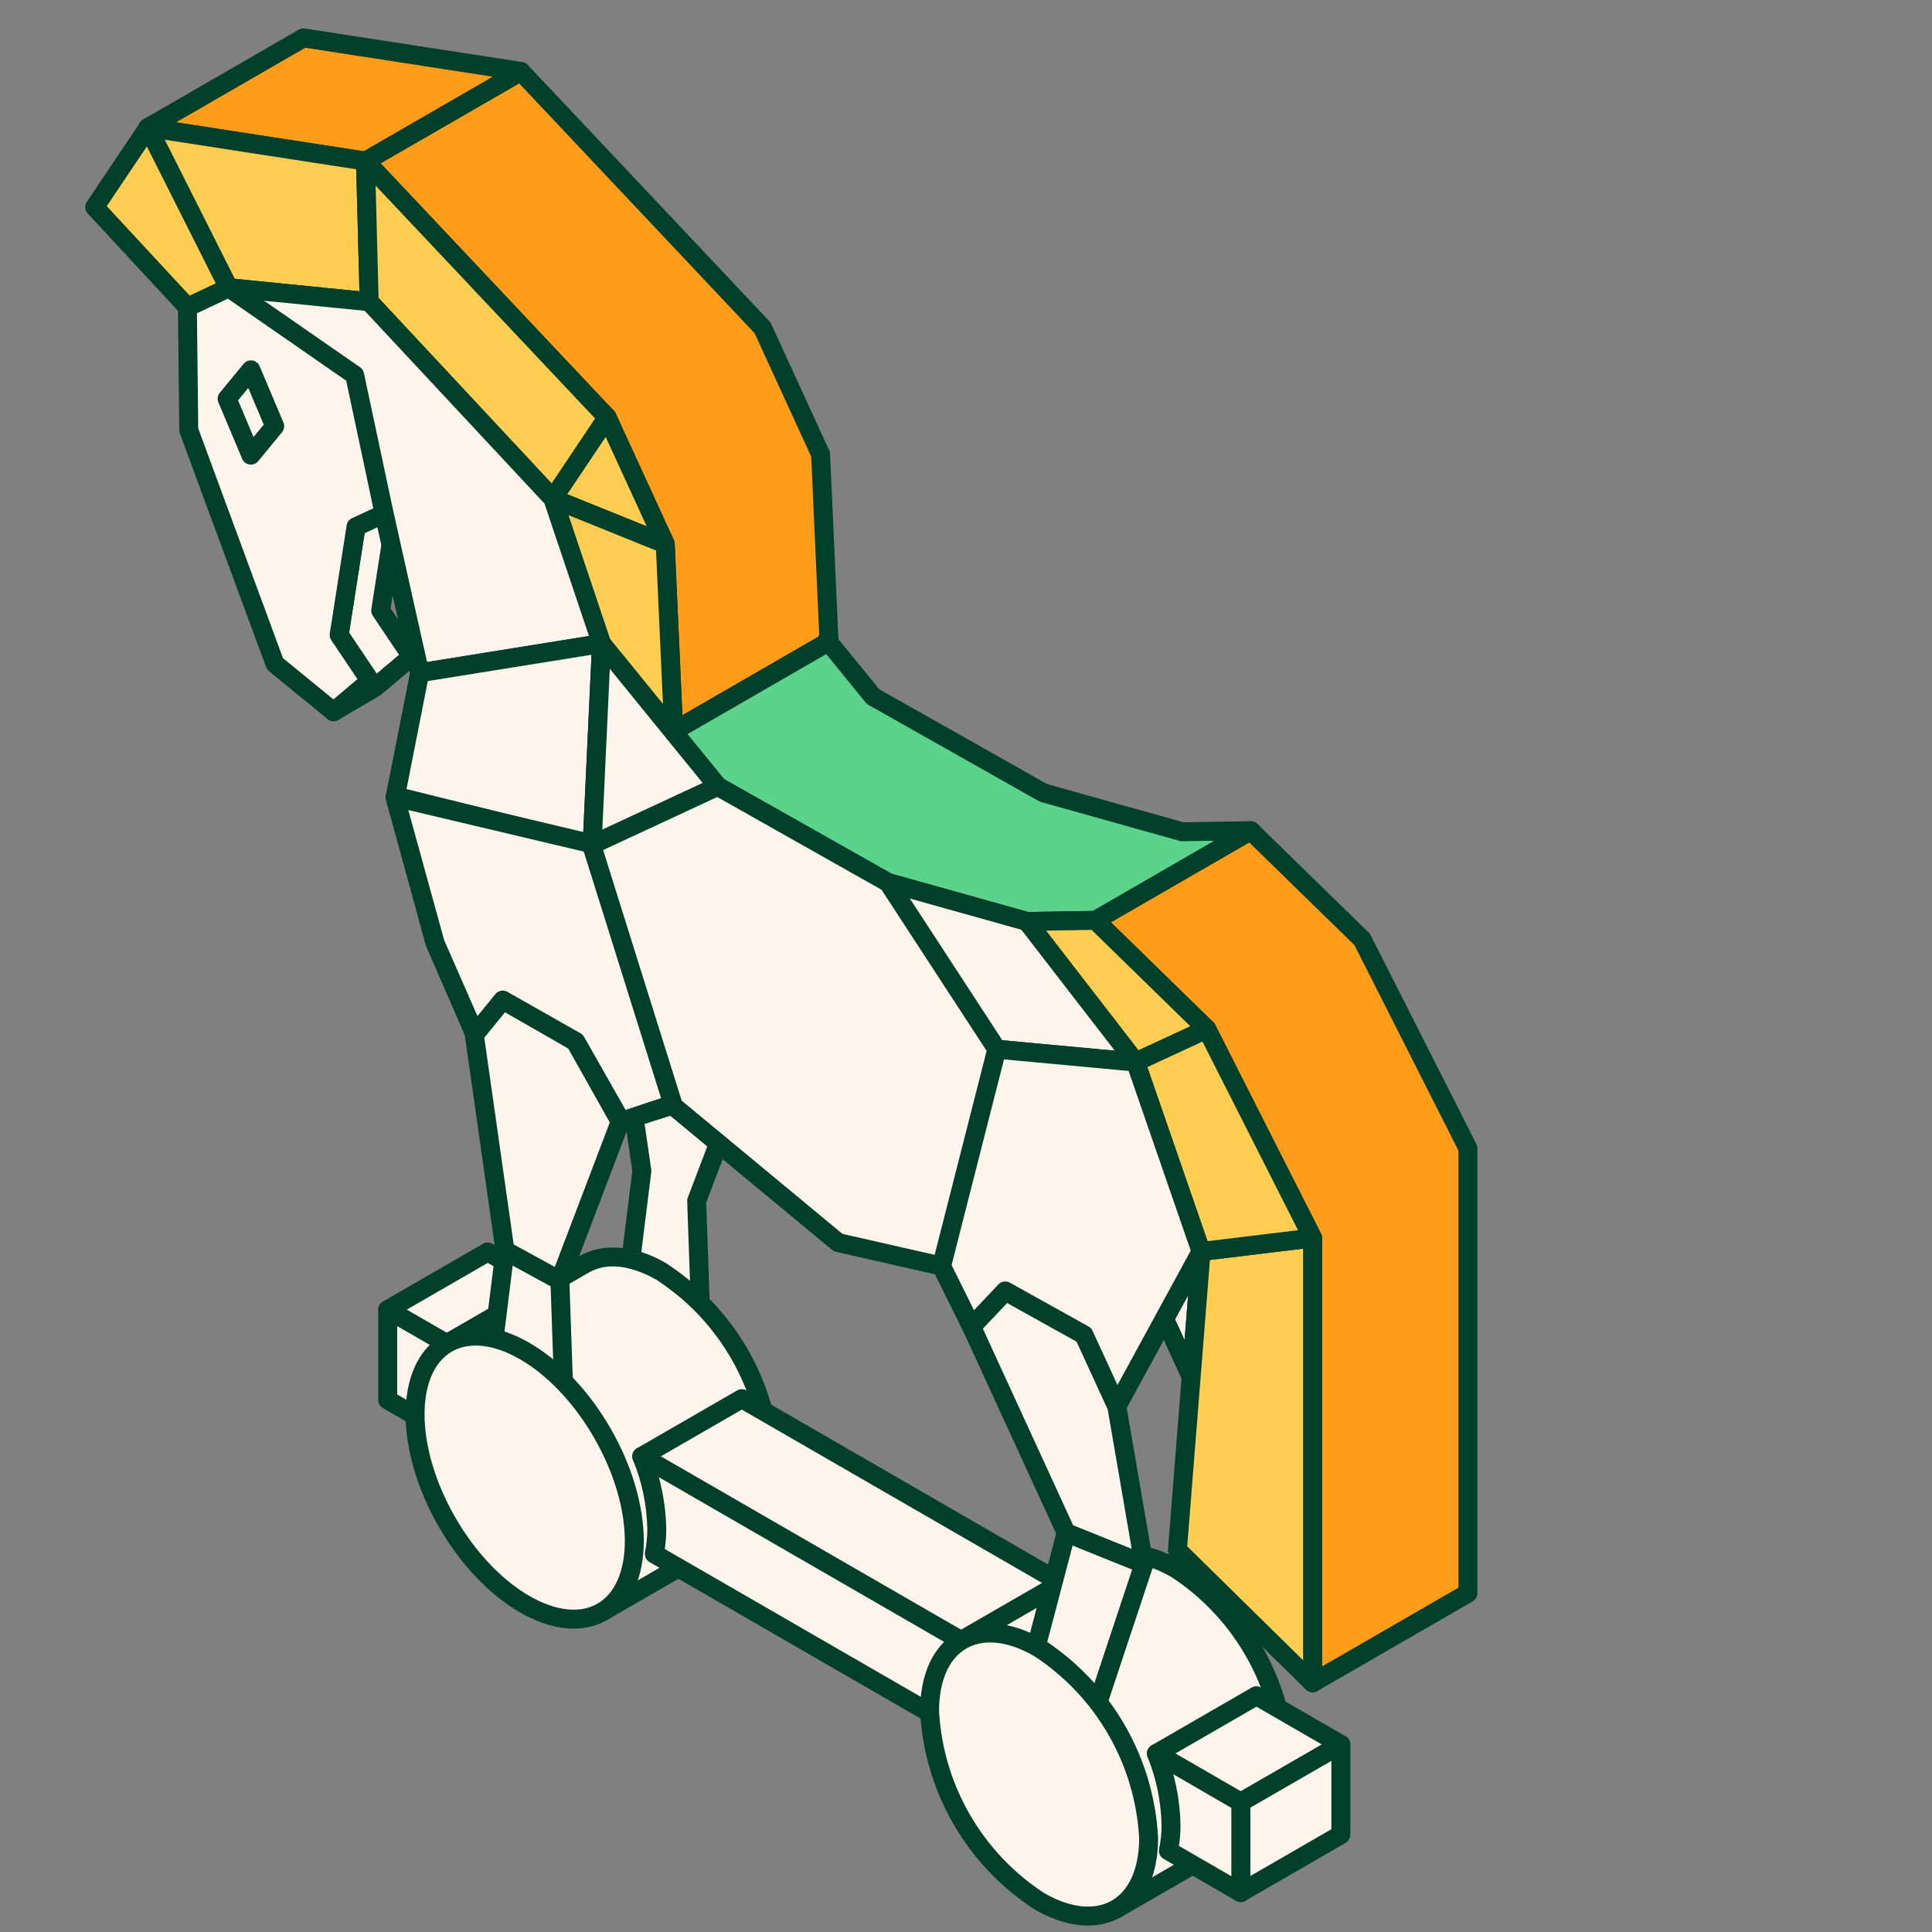 <svg width="102" height="102" viewBox="0 0 102 102" fill="none" xmlns="http://www.w3.org/2000/svg">
<rect x="0" y="0" width="102" height="102" fill="#808080" stroke="none"/>
<path d="M43.661 33.791L43.768 33.868L43.323 23.987L40.257 17.305L27.5 3.771L19.298 8.506L32.055 22.041L35.121 28.721L35.566 38.601L35.458 38.525L35.535 38.618L43.737 33.883L43.661 33.791Z" fill="#FF9C1A" stroke="#00402A" stroke-linecap="round" stroke-linejoin="round"/>
<path d="M27.496 3.771L16.021 2L7.819 6.735L19.294 8.506L27.496 3.771Z" fill="#FF9C1A" stroke="#00402A" stroke-linecap="round" stroke-linejoin="round"/>
<path d="M71.915 49.596L66.03 43.854L57.828 48.59L63.713 54.332L69.297 65.358V88.847L77.499 84.111V60.624L71.915 49.596Z" fill="#FF9C1A" stroke="#00402A" stroke-linecap="round" stroke-linejoin="round"/>
<path d="M62.419 43.914L55.094 41.862L46.093 36.779L43.738 33.888L35.535 38.623L37.89 41.515L46.892 46.598L54.217 48.649L57.828 48.59L66.03 43.854L62.419 43.914Z" fill="#5BD38C" stroke="#00402A" stroke-linecap="round" stroke-linejoin="round"/>
<path d="M25.751 66.097L20.469 69.146L33.883 76.89L39.165 73.841L25.751 66.097Z" fill="#FFF5EC" stroke="#00402A" stroke-linecap="round" stroke-linejoin="round"/>
<path d="M40.727 77.174C40.618 75.166 40.037 73.212 39.032 71.47C38.026 69.729 36.624 68.249 34.94 67.15C33.342 66.228 31.895 66.141 30.848 66.746L23.609 70.923L31.793 85.097L39.031 80.92C40.079 80.315 40.727 79.019 40.727 77.174Z" fill="#FFF5EC" stroke="#00402A" stroke-linecap="round" stroke-linejoin="round"/>
<path d="M39.164 73.842L33.882 76.891L61.051 92.577L66.333 89.527L39.164 73.842Z" fill="#FFF5EC" stroke="#00402A" stroke-linecap="round" stroke-linejoin="round"/>
<path d="M67.88 92.851C67.772 90.843 67.192 88.889 66.187 87.147C65.182 85.406 63.781 83.926 62.097 82.827C60.499 81.905 59.052 81.818 58.005 82.423L50.767 86.599L58.95 100.774L66.188 96.597C67.233 95.99 67.88 94.695 67.88 92.851Z" fill="#FFF5EC" stroke="#00402A" stroke-linecap="round" stroke-linejoin="round"/>
<path d="M66.334 89.527L61.052 92.577L65.507 95.149L70.789 92.1L66.334 89.527Z" fill="#FFF5EC" stroke="#00402A" stroke-linecap="round" stroke-linejoin="round"/>
<path d="M65.508 95.149V99.912L70.79 96.862V92.1L65.508 95.149Z" fill="#FFF5EC" stroke="#00402A" stroke-linecap="round" stroke-linejoin="round"/>
<path d="M20.469 69.147V73.909L23.232 75.504C23.148 75.016 23.104 74.522 23.102 74.026C23.057 72.999 23.334 71.983 23.893 71.12L20.469 69.147ZM33.883 76.891C34.38 78.105 34.649 79.4 34.675 80.712C34.677 81.157 34.634 81.602 34.545 82.039L50.389 91.186C50.301 90.685 50.255 90.177 50.251 89.668C50.208 88.651 50.478 87.645 51.024 86.787L33.883 76.891ZM61.052 92.577C61.537 93.777 61.799 95.055 61.825 96.35C61.827 96.807 61.78 97.263 61.686 97.71L65.508 99.921V95.159L61.052 92.577Z" fill="#FFF5EC" stroke="#00402A" stroke-linecap="round" stroke-linejoin="round"/>
<path d="M62.886 72.688L63.411 66.069L61.476 69.618L62.886 72.688Z" fill="#FFF5EC" stroke="#00402A" stroke-linecap="round" stroke-linejoin="round"/>
<path d="M34.316 57.024L33.381 58.349L33.887 61.816L33.31 66.464C33.877 66.607 34.421 66.83 34.925 67.127C35.647 67.612 36.329 68.153 36.967 68.743L36.78 63.403L38.269 59.49L36.744 57.935L34.316 57.024Z" fill="#FFF5EC" stroke="#00402A" stroke-linecap="round" stroke-linejoin="round"/>
<path d="M20.971 26.637L18.799 27.809L17.908 33.521L19.541 35.948L17.611 37.576L19.802 36.291L21.731 34.664L20.099 32.236L20.971 26.637Z" fill="#FFF5EC" stroke="#00402A" stroke-linecap="round" stroke-linejoin="round"/>
<path d="M20.284 27.124L22.164 35.519L20.879 42.03L22.957 49.74L25.035 54.538L26.519 52.767L30.376 54.994L32.751 59.22L35.496 58.349L44.25 65.603L49.716 66.845L51.299 70.044L53.08 68.159L57.234 70.472L58.965 74.241L63.416 66.077L59.959 56.078L54.222 48.653L46.897 46.602L37.888 41.516L31.755 33.977L29.183 26.323L19.488 15.929L12.069 15.187L9.893 16.215L9.967 22.712L14.517 35.047L17.609 37.574L19.537 35.946L17.905 33.519L18.796 27.808L20.284 27.124Z" fill="#FFF5EC" stroke="#00402A" stroke-linecap="round" stroke-linejoin="round"/>
<path d="M26.662 66.017L25.302 76.968L29.979 79.666L29.559 67.602L26.662 66.017Z" fill="#FFF5EC" stroke="#00402A" stroke-linecap="round" stroke-linejoin="round"/>
<path d="M29.554 67.601L32.744 59.22L30.369 54.994L26.512 52.767L25.028 54.538L26.66 66.018L29.554 67.601Z" fill="#FFF5EC" stroke="#00402A" stroke-linecap="round" stroke-linejoin="round"/>
<path d="M60.394 82.578L58.96 74.244L57.23 70.475L53.075 68.162L51.294 70.046L56.29 80.926L60.394 82.578Z" fill="#FFF5EC" stroke="#00402A" stroke-linecap="round" stroke-linejoin="round"/>
<path d="M56.289 80.922L53.049 93.244L56.239 95.086L60.393 82.579L56.289 80.922Z" fill="#FFF5EC" stroke="#00402A" stroke-linecap="round" stroke-linejoin="round"/>
<path d="M29.186 26.324L35.121 28.721L32.054 22.039L29.186 26.324Z" fill="#FFCD52" stroke="#00402A" stroke-linecap="round" stroke-linejoin="round"/>
<path d="M7.819 6.735L5 10.933L9.897 16.216L12.073 15.188L7.819 6.735Z" fill="#FFCD52" stroke="#00402A" stroke-linecap="round" stroke-linejoin="round"/>
<path d="M12.072 15.188L19.491 15.93L19.293 8.506L7.818 6.735L12.072 15.188Z" fill="#FFCD52" stroke="#00402A" stroke-linecap="round" stroke-linejoin="round"/>
<path d="M19.491 15.93L29.186 26.324L32.055 22.041L19.298 8.506L19.491 15.93Z" fill="#FFCD52" stroke="#00402A" stroke-linecap="round" stroke-linejoin="round"/>
<path d="M29.186 26.324L31.757 33.978L35.458 38.528L35.566 38.604L35.121 28.721L29.186 26.324Z" fill="#FFCD52" stroke="#00402A" stroke-linecap="round" stroke-linejoin="round"/>
<path d="M63.412 66.073L62.162 81.831L69.297 88.846V65.359L63.412 66.073Z" fill="#FFCD52" stroke="#00402A" stroke-linecap="round" stroke-linejoin="round"/>
<path d="M63.714 54.332L57.829 48.59L54.217 48.649L59.954 56.074L63.714 54.332Z" fill="#FFCD52" stroke="#00402A" stroke-linecap="round" stroke-linejoin="round"/>
<path d="M59.954 56.074L63.411 66.074L69.297 65.359L63.712 54.333L59.954 56.074Z" fill="#FFCD52" stroke="#00402A" stroke-linecap="round" stroke-linejoin="round"/>
<path d="M12.072 15.188L18.724 19.8L20.282 27.125L22.162 35.52L31.757 33.978L29.186 26.324L19.491 15.93L12.072 15.188Z" fill="#FFF5EC" stroke="#00402A" stroke-linecap="round" stroke-linejoin="round"/>
<path d="M31.262 44.6L31.757 33.977L22.162 35.519L20.879 42.03L31.262 44.6Z" fill="#FFF5EC" stroke="#00402A" stroke-linecap="round" stroke-linejoin="round"/>
<path d="M52.629 55.394L46.892 46.599L54.217 48.65L59.953 56.074L52.629 55.394Z" fill="#FFF5EC" stroke="#00402A" stroke-linecap="round" stroke-linejoin="round"/>
<path d="M49.709 66.844L52.627 55.393L59.952 56.073L63.409 66.073L58.958 74.237L57.227 70.468L53.073 68.155L51.292 70.039L49.709 66.844Z" fill="#FFF5EC" stroke="#00402A" stroke-linecap="round" stroke-linejoin="round"/>
<path d="M31.212 44.539L35.523 58.294L32.796 59.202L30.401 54.988L26.543 52.798L25.079 54.594L22.976 49.802L20.85 42.085L31.212 44.539Z" fill="#FFF5EC" stroke="#00402A" stroke-linecap="round" stroke-linejoin="round"/>
<path d="M37.888 41.516L31.261 44.599L31.756 33.977L37.888 41.516Z" fill="#FFF5EC" stroke="#00402A" stroke-linecap="round" stroke-linejoin="round"/>
<path d="M11.991 21.052L13.246 24.029L14.503 22.502L13.246 19.526L11.991 21.052Z" fill="#FFF5EC" stroke="#00402A" stroke-linecap="round" stroke-linejoin="round"/>
<path d="M31.793 85.098C34.053 83.793 34.053 79.562 31.793 75.648C29.533 71.734 25.869 69.618 23.609 70.923C21.349 72.228 21.349 76.459 23.609 80.373C25.869 84.287 29.533 86.403 31.793 85.098Z" fill="#FFF5EC" stroke="#00402A" stroke-linecap="round" stroke-linejoin="round"/>
<path d="M60.642 97.027C60.642 100.718 58.05 102.215 54.859 100.368C53.175 99.27 51.774 97.79 50.769 96.048C49.764 94.307 49.184 92.353 49.076 90.345C49.076 86.655 51.666 85.157 54.859 87.005C56.542 88.103 57.944 89.583 58.948 91.325C59.953 93.066 60.533 95.019 60.642 97.027Z" fill="#FFF5EC" stroke="#00402A" stroke-linecap="round" stroke-linejoin="round"/>
</svg>

